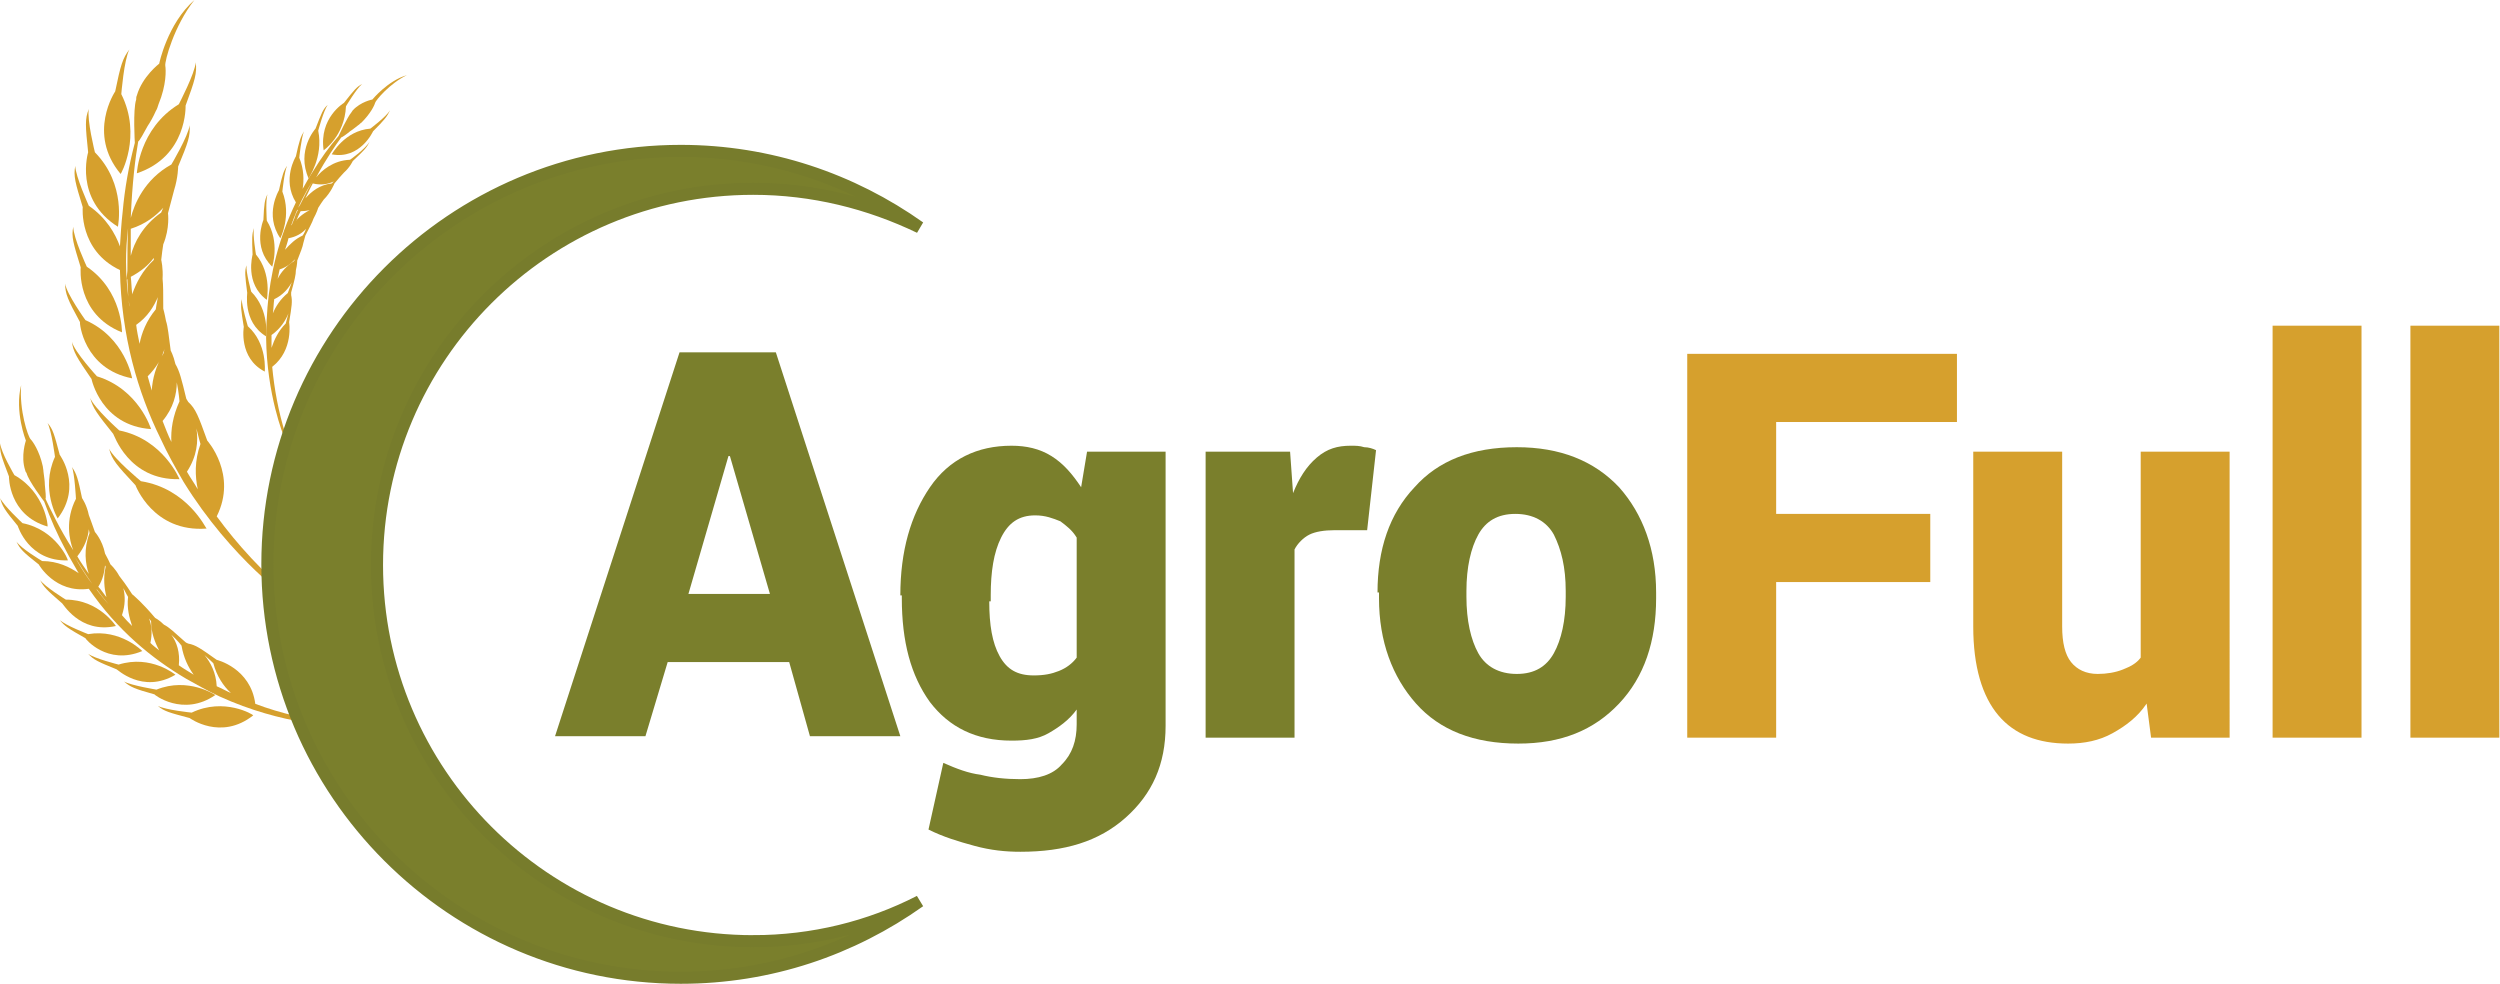 <?xml version="1.0" encoding="UTF-8" standalone="no"?>
<svg
   xmlns:dc="http://purl.org/dc/elements/1.1/"
   xmlns:cc="http://creativecommons.org/ns#"
   xmlns:rdf="http://www.w3.org/1999/02/22-rdf-syntax-ns#"
   xmlns:svg="http://www.w3.org/2000/svg"
   xmlns="http://www.w3.org/2000/svg"
   xmlns:sodipodi="http://sodipodi.sourceforge.net/DTD/sodipodi-0.dtd"
   xmlns:inkscape="http://www.inkscape.org/namespaces/inkscape"
   height="91.877"
   width="233.481"
   version="1.1"
   id="Capa_1"
   x="0px"
   y="0px"
   viewBox="0 0 233.481 91.877"
   xml:space="preserve"
   sodipodi:docname="logo-solo.svg"
   inkscape:version="1.0 (4035a4f, 2020-05-01)"><defs
   id="defs1118" /><sodipodi:namedview
   fit-margin-bottom="0"
   fit-margin-right="0"
   fit-margin-left="0"
   fit-margin-top="0"
   inkscape:document-rotation="0"
   pagecolor="#ffffff"
   bordercolor="#666666"
   borderopacity="1"
   objecttolerance="10"
   gridtolerance="10"
   guidetolerance="10"
   inkscape:pageopacity="0"
   inkscape:pageshadow="2"
   inkscape:window-width="1769"
   inkscape:window-height="914"
   id="namedview1116"
   showgrid="false"
   inkscape:zoom="1.2893391"
   inkscape:cx="-70.791974"
   inkscape:cy="70.849559"
   inkscape:window-x="114"
   inkscape:window-y="25"
   inkscape:window-maximized="0"
   inkscape:current-layer="Capa_1" />
<style
   type="text/css"
   id="style833">
	.st0{fill:#7A7F2C;stroke:#7F882E;stroke-width:2.003;stroke-miterlimit:10;}
	.st1{fill:#D6A02D;}
	.st2{fill:#7A7F2C;stroke:#777C2C;stroke-width:1.017;stroke-miterlimit:10;}
	.st3{fill:#7A7F2C;}
	.st4{fill:#7A7F2C;stroke:#777C2C;stroke-width:1.786;stroke-miterlimit:10;}
	.st5{fill:#FFFFFF;}
</style>






<g
   inkscape:export-ydpi="106.9"
   inkscape:export-xdpi="106.9"
   inkscape:export-filename="/Users/macbook/logo-solo.png"
   id="g1591"
   transform="translate(136.893,-133.429)"><g
     id="g1093-1"
     transform="matrix(0.632,0,0,0.632,-167.656,96.525)"
     inkscape:export-xdpi="1094.1407"
     inkscape:export-ydpi="1094.1407"><g
       id="g1091-7"><g
         id="g1089-1"><g
           id="g1011-8"><g
             id="g977-78"><path
               class="st1"
               d="m 69.5,129.5 c 0,0 -4,-3.3 -4.7,-4.8 0.4,1.6 1.1,2.4 3.9,5.4 0,0 2.6,7 10.5,6.4 -0.1,0 -2.8,-5.9 -9.7,-7 z"
               id="path975-7" /></g><g
             id="g981-74"><path
               class="st1"
               d="m 75.2,129.2 c 0,0 -2.4,-5.9 -8.9,-7.2 0,0 -3.7,-3.3 -4.3,-4.8 0.4,1.5 1,2.3 3.4,5.3 0.1,0 2.2,6.9 9.8,6.7 z"
               id="path979-4" /></g><g
             id="g985-9"><path
               class="st1"
               d="m 71,121.8 c 0,0 -1.8,-5.9 -8,-7.8 0,0 -3.3,-3.6 -3.7,-5.1 0.2,1.5 0.7,2.3 2.9,5.5 0,0 1.4,6.9 8.8,7.4 z"
               id="path983-1" /></g><g
             id="g989-5"><path
               class="st1"
               d="m 68.2,114.3 c 0,0 -1,-6 -6.9,-8.6 0,0 -2.8,-3.9 -3,-5.4 0,1.5 0.4,2.4 2.2,5.7 -0.1,0 0.5,6.9 7.7,8.3 z"
               id="path987-5" /></g><g
             id="g993-5"><path
               class="st1"
               d="m 66.7,107.5 c 0,0 0.1,-6.1 -5.2,-9.7 0,0 -2,-4.3 -2,-5.9 -0.3,1.5 0,2.4 1.1,6 0,0 -0.7,6.9 6.1,9.6 z"
               id="path991-8" /></g><g
             id="g997-2"><path
               class="st1"
               d="m 62.7,80.9 c 0,0 -1.2,-4.8 -0.9,-6.4 -0.6,1.5 -0.5,2.5 -0.1,6.4 0,0 -2.1,6.9 4.4,11 0,-0.1 1.3,-6.2 -3.4,-11 z"
               id="path995-9" /></g><g
             id="g1001-8"><path
               class="st1"
               d="m 66.6,72.3 c 0,0 0.4,-5.1 1.2,-6.6 -1,1.3 -1.3,2.3 -2.1,6.2 0,0 -4.2,6.2 0.8,12.2 0,0.1 3.2,-5.6 0.1,-11.8 z"
               id="path999-2" /></g><g
             id="g1005-0"><path
               class="st1"
               d="m 74,82.7 c -4,2.2 -5.5,5.9 -6,7.9 0.2,-5.1 0.7,-9.1 1.1,-11.3 0.2,-0.1 0.8,-1.2 1.4,-2.3 0.4,-0.6 0.8,-1.3 1.2,-2.2 0.2,-0.3 0.3,-0.7 0.4,-1 0,0 0,0 0,0 v 0 c 1.2,-2.9 1.1,-5.1 1,-5.7 -0.1,-0.7 1.3,-5.9 4.3,-9.7 -4,3.5 -5.2,9.4 -5.2,9.4 0,0 -2.5,1.9 -3.3,4.7 -0.1,0.2 -0.1,0.4 -0.1,0.6 v 0 c -0.5,1.5 -0.2,6.4 -0.2,6.4 0,0 0,0 0,0 -0.9,3.4 -1.5,6.8 -1.8,10.2 -0.2,1.7 -0.3,3.5 -0.4,5.1 -0.7,-1.9 -2,-4.2 -4.6,-6 0,0 -2,-4.4 -2,-5.9 -0.3,1.5 0,2.5 1.1,6.1 0,0 -0.6,6.4 5.5,9.3 0.2,9.7 2.6,18 6,24.9 1,2.2 2.2,4.3 3.4,6.4 7.1,11.5 16,17.7 16.1,17.7 l 0.3,-0.4 c -4.7,-3.9 -8.5,-8.1 -11.5,-12.2 3.1,-6.2 -1.4,-11.2 -1.4,-11.2 -1.3,-3.6 -1.7,-4.7 -2.8,-5.7 -0.2,-0.3 -0.3,-0.5 -0.3,-0.5 -0.7,-2.9 -1,-4.1 -1.6,-5.1 -0.3,-1.3 -0.7,-2 -0.7,-2 -0.3,-2.2 -0.4,-3.5 -0.7,-4.4 -0.2,-1.1 -0.4,-1.8 -0.4,-1.8 0,-2.2 0,-3.5 -0.1,-4.4 0.1,-1.6 -0.2,-2.8 -0.2,-2.8 0.1,-0.9 0.2,-1.7 0.3,-2.3 1,-2.4 0.7,-4.6 0.7,-4.6 0.4,-1.5 0.7,-2.6 0.9,-3.4 C 75,84.6 75,83 75,83 c 1.5,-3.6 1.8,-4.5 1.7,-6.1 -0.2,1.6 -2.7,5.8 -2.7,5.8 z m -6.4,9.4 c -0.1,1.9 -0.1,4 -0.1,6.3 -0.1,0.8 -0.1,1.3 -0.1,1.3 0,0 0.1,0 0.1,-0.1 0,0.7 0.1,1.4 0.1,2.1 0,0.6 0.1,1.2 0.2,1.8 0,0.1 0,0.1 0,0.2 -0.3,-2.3 -0.5,-4.5 -0.5,-6.6 0,-1.6 0.1,-3.3 0.3,-5 z m 3.8,4.7 c -1.7,1.6 -2.6,3.4 -3.2,5.1 0,-0.1 0,-0.1 0,-0.2 -0.1,-0.8 -0.1,-1.6 -0.2,-2.4 1.5,-0.8 2.6,-1.7 3.4,-2.8 0,0.2 0,0.3 0,0.3 z m -3.1,10 c 0,0 0,0 0,0 0,0.1 0,0.2 0.1,0.4 -0.1,-0.2 -0.1,-0.3 -0.1,-0.4 z m 9.4,14.9 c 0.3,1.3 0.6,2.3 0.6,2.3 -0.9,2.5 -0.8,4.8 -0.4,6.7 -0.5,-0.9 -1.1,-1.7 -1.6,-2.6 1.5,-2.3 1.7,-4.5 1.4,-6.4 z m -2.5,-4 c -1,2.2 -1.3,4.2 -1.2,6 -0.5,-1 -0.9,-2.1 -1.3,-3.1 1.6,-1.9 2.1,-4 2.1,-5.7 0.3,1.5 0.4,2.8 0.4,2.8 z m -2.3,-7.2 c -1.2,1.9 -1.7,3.9 -1.8,5.6 -0.2,-0.7 -0.4,-1.4 -0.6,-2.1 1.3,-1.3 2.1,-2.7 2.5,-4.1 -0.1,0.3 -0.1,0.6 -0.1,0.6 z m -1.2,-6.4 c -1.4,1.7 -2.1,3.5 -2.4,5.1 -0.2,-1 -0.4,-1.9 -0.5,-2.8 1.7,-1.2 2.6,-2.7 3.2,-4.1 -0.2,1 -0.3,1.8 -0.3,1.8 z M 68,96.2 c 0,-1.4 0,-2.7 0,-4 2.2,-0.7 3.7,-1.9 4.8,-3.1 -0.2,0.4 -0.3,0.7 -0.3,0.7 -2.7,1.9 -4,4.4 -4.5,6.4 z"
               id="path1003-7" /></g><g
             id="g1009-4"><path
               class="st1"
               d="M 75.1,73.8 C 69.2,77.4 68.9,84 68.9,84 c 7.5,-2.5 7.2,-10 7.2,-10 1.4,-3.8 1.7,-4.8 1.5,-6.4 -0.1,1.6 -2.5,6.2 -2.5,6.2 z"
               id="path1007-8" /></g></g><g
           id="g1049-5"><g
             id="g1015-8"><path
               class="st1"
               d="m 85.3,106.6 c 0,0 -0.9,-3 -0.9,-4 -0.2,1 -0.1,1.6 0.3,4.1 0,0 -0.8,4.6 3.1,6.6 0,-0.1 0.4,-4.1 -2.5,-6.7 z"
               id="path1013-3" /></g><g
             id="g1019-0"><path
               class="st1"
               d="m 88,108.1 c 0,0 0.5,-3.9 -2.2,-6.6 0,0 -0.8,-2.9 -0.7,-3.9 -0.3,0.9 -0.2,1.6 0.1,4 0.1,-0.1 -0.8,4.3 2.8,6.5 z"
               id="path1017-6" /></g><g
             id="g1023-2"><path
               class="st1"
               d="m 88.1,102.7 c 0,0 0.8,-3.8 -1.6,-6.7 0,0 -0.5,-2.9 -0.3,-3.9 -0.3,0.9 -0.3,1.5 -0.2,3.9 0,0.1 -1.2,4.3 2.1,6.7 z"
               id="path1021-2" /></g><g
             id="g1027-5"><path
               class="st1"
               d="m 88.9,97.8 c 0,0 1.2,-3.6 -0.8,-6.8 0,0 -0.2,-3 0.1,-3.9 -0.4,0.8 -0.5,1.4 -0.6,3.8 0,0 -1.7,4 1.3,6.9 z"
               id="path1025-2" /></g><g
             id="g1031-27"><path
               class="st1"
               d="m 90.1,93.6 c 0,0 1.7,-3.3 0.3,-6.9 0,0 0.3,-3 0.7,-3.8 -0.5,0.7 -0.7,1.3 -1.2,3.6 0,0 -2.2,3.6 0.2,7.1 z"
               id="path1029-1" /></g><g
             id="g1035-5"><path
               class="st1"
               d="m 95.7,77.7 c 0,0 0.8,-3 1.4,-3.8 -0.7,0.6 -0.9,1.2 -1.8,3.5 0,0 -2.9,3.2 -1,7.4 -0.1,-0.1 2.2,-3.1 1.4,-7.1 z"
               id="path1033-2" /></g><g
             id="g1039-1"><path
               class="st1"
               d="m 99.8,74.1 c 0,0 1.6,-2.7 2.4,-3.3 -0.8,0.4 -1.2,0.9 -2.7,2.8 0,0 -3.7,2.2 -3,7 0,0 3.1,-2.1 3.3,-6.5 z"
               id="path1037-1" /></g><g
             id="g1043-0"><path
               class="st1"
               d="m 100.4,82 c -2.5,0.1 -4.2,1.6 -5,2.6 1.5,-2.8 2.9,-4.8 3.7,-5.9 0.1,0 0.7,-0.4 1.3,-0.9 0.3,-0.2 0.7,-0.5 1.2,-0.9 0.2,-0.1 0.3,-0.3 0.5,-0.4 0,0 0,0 0,0 v 0 c 1.3,-1.3 1.9,-2.5 2,-2.9 0.1,-0.4 2.2,-2.9 4.7,-4.1 -2.8,0.8 -5.1,3.6 -5.1,3.6 0,0 -1.7,0.3 -2.9,1.6 -0.1,0.1 -0.1,0.2 -0.2,0.3 v 0 c -0.6,0.7 -1.9,3.5 -1.9,3.5 0,0 0,0 0,0 -1.4,1.6 -2.6,3.3 -3.7,5.1 -0.6,0.9 -1.1,1.8 -1.6,2.7 0.2,-1.3 0.2,-2.9 -0.5,-4.6 0,0 0.3,-3 0.7,-3.9 -0.5,0.8 -0.7,1.4 -1.2,3.7 0,0 -2.1,3.4 0,6.8 -2.6,5.4 -3.8,10.7 -4.2,15.5 -0.1,1.5 -0.2,3 -0.2,4.5 0.1,8.5 2.6,14.5 2.6,14.5 l 0.3,-0.1 c -1.1,-3.5 -1.7,-6.9 -2,-10.1 3.2,-2.5 2.5,-6.6 2.5,-6.6 0.4,-2.4 0.5,-3.1 0.3,-4 0,-0.2 0,-0.4 0,-0.4 0.5,-1.8 0.7,-2.6 0.7,-3.3 0.2,-0.8 0.2,-1.4 0.2,-1.4 0.5,-1.3 0.8,-2 0.9,-2.6 0.2,-0.7 0.3,-1.1 0.3,-1.1 0.6,-1.2 1,-1.9 1.2,-2.5 0.5,-0.9 0.7,-1.6 0.7,-1.6 0.3,-0.5 0.6,-0.9 0.8,-1.2 1.1,-1.1 1.6,-2.4 1.6,-2.4 0.6,-0.7 1,-1.2 1.4,-1.6 0.9,-0.8 1.3,-1.7 1.3,-1.7 1.7,-1.6 2.1,-2 2.5,-2.9 -0.6,1.1 -2.9,2.7 -2.9,2.7 z m -5.6,3.3 c -0.6,1 -1.2,2.2 -1.8,3.4 -0.3,0.4 -0.4,0.7 -0.4,0.7 0,0 0,0 0.1,0 -0.2,0.4 -0.4,0.8 -0.5,1.2 -0.1,0.3 -0.3,0.7 -0.4,1 0,0 -0.1,0.1 -0.1,0.1 0.5,-1.4 1,-2.6 1.6,-3.8 0.4,-0.8 0.9,-1.7 1.5,-2.6 z m 0.5,3.8 c -1.2,0.4 -2.2,1.1 -2.9,1.9 0,0 0,-0.1 0.1,-0.1 0.2,-0.5 0.4,-0.9 0.6,-1.3 0.9,0 1.7,-0.2 2.4,-0.5 -0.2,-0.1 -0.2,0 -0.2,0 z M 91,93.6 c 0,0 0,0 0,0 0,0.1 0,0.1 -0.1,0.2 0.1,0 0.1,-0.1 0.1,-0.2 z m 0.3,11.1 c -0.2,0.8 -0.4,1.5 -0.4,1.5 -1.1,1.1 -1.7,2.4 -2.1,3.6 0,-0.6 0,-1.3 0,-1.9 1.4,-1 2.1,-2.2 2.5,-3.2 z m -0.1,-3 c -1.1,0.9 -1.8,2 -2.2,3 0.1,-0.7 0.1,-1.4 0.2,-2.1 1.3,-0.6 2.1,-1.6 2.6,-2.5 -0.3,0.8 -0.6,1.6 -0.6,1.6 z M 92.1,97 c -1.1,0.7 -1.9,1.6 -2.4,2.6 0.1,-0.5 0.2,-0.9 0.3,-1.4 1,-0.3 1.7,-0.9 2.3,-1.5 -0.1,0.2 -0.2,0.3 -0.2,0.3 z m 1.3,-3.8 c -1.1,0.5 -1.9,1.3 -2.6,2.1 0.2,-0.6 0.4,-1.2 0.5,-1.7 1.1,-0.2 2,-0.7 2.6,-1.4 -0.2,0.6 -0.5,1 -0.5,1 z m 0.4,-5.5 c 0.4,-0.8 0.7,-1.5 1.1,-2.2 1.2,0.3 2.3,0.1 3.1,-0.3 -0.2,0.2 -0.3,0.3 -0.3,0.3 -1.8,0.2 -3,1.2 -3.9,2.2 z"
               id="path1041-1" /></g><g
             id="g1047-8"><path
               class="st1"
               d="m 103.4,77.4 c -3.8,0.3 -5.7,3.8 -5.7,3.8 4.2,0.8 6.1,-3.4 6.1,-3.4 1.7,-1.7 2.1,-2.2 2.5,-3.1 -0.5,0.9 -2.9,2.7 -2.9,2.7 z"
               id="path1045-7" /></g></g><g
           id="g1087-6"><g
             id="g1053-0"><path
               class="st1"
               d="m 77,163.7 c 0,0 -3.9,-0.4 -5,-1 0.9,0.8 1.7,1 4.7,1.8 0,0 4.6,3.4 9.4,-0.4 0,-0.1 -4.3,-2.7 -9.1,-0.4 z"
               id="path1051-0" /></g><g
             id="g1057-9"><path
               class="st1"
               d="m 80.5,161.1 c 0,0 -4,-2.7 -8.7,-0.8 0,0 -3.7,-0.6 -4.8,-1.2 0.9,0.8 1.6,1.1 4.5,1.9 -0.1,0 4.2,3.4 9,0.1 z"
               id="path1055-5" /></g><g
             id="g1061-6"><path
               class="st1"
               d="m 74.6,158.1 c 0,0 -3.6,-3 -8.4,-1.5 0,0 -3.6,-0.9 -4.5,-1.6 0.8,0.9 1.5,1.2 4.2,2.3 0,-0.1 3.8,3.7 8.7,0.8 z"
               id="path1059-2" /></g><g
             id="g1065-8"><path
               class="st1"
               d="m 69.7,154.6 c 0,0 -3.2,-3.3 -8,-2.5 0,0 -3.4,-1.3 -4.2,-2.1 0.7,0.9 1.3,1.3 3.8,2.7 -0.1,0 3.2,4.1 8.4,1.9 z"
               id="path1063-5" /></g><g
             id="g1069-9"><path
               class="st1"
               d="m 65.8,150.9 c 0,0 -2.5,-3.9 -7.4,-3.9 0,0 -3.1,-1.9 -3.8,-2.9 0.5,1 1,1.5 3.2,3.4 0.1,-0.1 2.6,4.6 8,3.4 z"
               id="path1067-4" /></g><g
             id="g1073-3"><path
               class="st1"
               d="m 52,135.7 c 0,0 -2.8,-2.6 -3.3,-3.7 0.3,1.2 0.7,1.8 2.6,4.1 0,0 1.6,5.3 7.4,5.1 0.1,0 -1.7,-4.5 -6.7,-5.5 z"
               id="path1071-9" /></g><g
             id="g1077-0"><path
               class="st1"
               d="m 50.8,128.6 c 0,0 -2,-3.4 -2.1,-4.7 -0.1,1.2 0.2,2 1.3,4.9 0,0 -0.1,5.7 5.7,7.4 0.1,0 -0.3,-5 -4.9,-7.6 z"
               id="path1075-5" /></g><g
             id="g1081-6"><path
               class="st1"
               d="m 59.9,132.1 c -1.6,3.1 -1,6.1 -0.4,7.6 -2.1,-3.3 -3.4,-6.1 -4.1,-7.6 0.1,-0.1 0,-1.1 -0.1,-2.1 0,-0.5 -0.1,-1.1 -0.2,-1.9 0,-0.3 -0.1,-0.6 -0.1,-0.8 0,0 0,0 0,0 v 0 c -0.5,-2.3 -1.5,-3.7 -1.8,-4 -0.4,-0.4 -1.7,-4.3 -1.4,-8 -1,3.9 0.7,8.2 0.7,8.2 0,0 -0.8,2.3 -0.1,4.4 0,0.1 0.1,0.3 0.2,0.4 v 0 c 0.3,1.2 2.6,4.2 2.6,4.2 0,0 0,0 0,0 0.9,2.5 2,5 3.2,7.2 0.6,1.2 1.3,2.3 1.9,3.4 -1.3,-0.9 -3.1,-1.8 -5.4,-1.8 0,0 -3.2,-1.9 -3.8,-2.9 0.5,1.1 1,1.6 3.3,3.4 0,0 2.4,4.3 7.4,3.6 4.2,6.1 9.3,10.3 14.4,13.3 1.6,0.9 3.2,1.8 4.9,2.6 9.4,4.3 17.7,4.4 17.8,4.4 v -0.4 c -4.6,-0.5 -8.8,-1.5 -12.5,-2.9 -0.7,-5.3 -5.7,-6.5 -5.7,-6.5 -2.4,-1.7 -3.1,-2.2 -4.2,-2.4 -0.3,-0.1 -0.4,-0.2 -0.4,-0.2 -1.7,-1.5 -2.4,-2.2 -3.2,-2.6 -0.7,-0.7 -1.3,-1 -1.3,-1 -1.1,-1.3 -1.8,-2 -2.3,-2.5 -0.6,-0.6 -1.1,-1 -1.1,-1 -0.9,-1.4 -1.5,-2.2 -1.9,-2.7 -0.6,-1.1 -1.3,-1.7 -1.3,-1.7 -0.3,-0.7 -0.6,-1.2 -0.8,-1.6 -0.4,-2 -1.5,-3.2 -1.5,-3.2 -0.4,-1.2 -0.7,-1.9 -0.9,-2.5 -0.3,-1.5 -1,-2.5 -1,-2.5 -0.6,-2.9 -0.8,-3.6 -1.5,-4.6 0.4,0.9 0.6,4.7 0.6,4.7 z m -0.1,8.7 c 0.8,1.3 1.6,2.6 2.6,4 0.3,0.5 0.5,0.8 0.5,0.8 0,0 0,-0.1 0.1,-0.1 0.3,0.4 0.7,0.9 1,1.3 0.3,0.4 0.6,0.7 0.9,1.1 0,0.1 0,0.1 0.1,0.1 -1.2,-1.3 -2.2,-2.7 -3.2,-4 -0.7,-1 -1.4,-2.1 -2,-3.2 z m 4.5,1.3 c -0.4,1.7 -0.2,3.3 0.1,4.5 0,0 -0.1,-0.1 -0.1,-0.1 -0.4,-0.5 -0.7,-1 -1.1,-1.4 0.7,-1.1 0.9,-2.2 1,-3.2 0,0.2 0.1,0.2 0.1,0.2 z m 2.2,7.7 c 0,0 0,0 0,0 0.1,0.1 0.1,0.1 0.2,0.2 -0.1,-0.1 -0.1,-0.2 -0.2,-0.2 z m 12.4,5.4 c 0.8,0.7 1.3,1.2 1.3,1.2 0.5,1.9 1.5,3.4 2.6,4.4 -0.7,-0.3 -1.4,-0.7 -2.1,-1 -0.1,-2 -0.9,-3.5 -1.8,-4.6 z m -3.4,-1.4 c 0.3,1.8 1,3.2 1.8,4.3 -0.8,-0.5 -1.5,-0.9 -2.2,-1.4 0.2,-1.9 -0.3,-3.4 -1.1,-4.5 0.9,0.8 1.5,1.6 1.5,1.6 z M 71,150.2 c 0,1.7 0.6,3.2 1.2,4.3 -0.5,-0.4 -0.9,-0.7 -1.3,-1.1 0.3,-1.4 0.2,-2.6 -0.2,-3.6 0.2,0.2 0.3,0.4 0.3,0.4 z m -3.4,-3.6 c -0.2,1.7 0.2,3.1 0.6,4.3 -0.5,-0.5 -1,-1 -1.5,-1.6 0.5,-1.5 0.5,-2.8 0.2,-4 0.4,0.8 0.7,1.3 0.7,1.3 z m -5.8,-3.4 c -0.6,-0.9 -1.2,-1.7 -1.7,-2.6 1.1,-1.4 1.6,-2.8 1.7,-4 0.1,0.4 0.1,0.6 0.1,0.6 -0.9,2.4 -0.6,4.5 -0.1,6 z"
               id="path1079-3" /></g><g
             id="g1085-6"><path
               class="st1"
               d="m 56.8,125.9 c -2.2,4.8 0.4,9.1 0.4,9.1 3.7,-4.8 0.3,-9.4 0.3,-9.4 -0.8,-3 -1,-3.8 -1.8,-4.7 0.6,1.1 1.1,5 1.1,5 z"
               id="path1083-30" /></g></g></g></g></g><path
     style="fill:#7a7f2c;stroke:#777c2c;stroke-width:1.128;stroke-miterlimit:10"
     class="st4"
     d="m -66.549,221.33 c -19.4,0 -35.135,-15.735 -35.135,-35.135 0,-19.4 15.735,-35.135 35.135,-35.135 5.561,0 10.806,1.327 15.545,3.602 -6.319,-4.487 -14.029,-7.141 -22.307,-7.141 -21.296,0 -38.611,17.315 -38.611,38.61 0,21.296 17.315,38.611 38.611,38.611 8.341,0 15.988,-2.654 22.307,-7.141 -4.676,2.401 -9.984,3.728 -15.545,3.728 z"
     id="path1095-84"
     inkscape:export-xdpi="1094.1407"
     inkscape:export-ydpi="1094.1407" /><g
     id="g1113-0"
     transform="matrix(1.384,0,0,1.384,-251.689,-5.279)"
     inkscape:export-xdpi="1094.1407"
     inkscape:export-ydpi="1094.1407"><path
       class="st3"
       d="M 136.2,144.9 H 128 l -1.5,5 h -6.1 l 8.4,-25.9 h 6.5 l 8.4,25.9 h -6.1 z m -6.8,-4.6 h 5.5 l -2.7,-9.3 h -0.1 z"
       id="path1097-0" /><path
       class="st3"
       d="m 143.7,140.4 c 0,-3 0.7,-5.4 2,-7.3 1.3,-1.9 3.2,-2.8 5.5,-2.8 1,0 1.9,0.2 2.7,0.7 0.8,0.5 1.4,1.2 2,2.1 l 0.4,-2.4 h 5.3 v 18.5 c 0,2.6 -0.9,4.6 -2.7,6.2 -1.8,1.6 -4.1,2.3 -7.1,2.3 -1,0 -2,-0.1 -3.1,-0.4 -1.1,-0.3 -2.1,-0.6 -3.1,-1.1 l 1,-4.5 c 0.9,0.4 1.7,0.7 2.5,0.8 0.8,0.2 1.7,0.3 2.7,0.3 1.2,0 2.2,-0.3 2.8,-1 0.7,-0.7 1,-1.6 1,-2.7 v -1 c -0.5,0.7 -1.2,1.2 -1.9,1.6 -0.7,0.4 -1.5,0.5 -2.5,0.5 -2.4,0 -4.2,-0.9 -5.5,-2.6 -1.3,-1.8 -1.9,-4.1 -1.9,-7 v -0.2 z m 6,0.4 c 0,1.6 0.2,2.8 0.7,3.7 0.5,0.9 1.2,1.3 2.3,1.3 0.7,0 1.2,-0.1 1.7,-0.3 0.5,-0.2 0.9,-0.5 1.2,-0.9 v -8.1 c -0.3,-0.5 -0.7,-0.8 -1.1,-1.1 -0.5,-0.2 -1,-0.4 -1.7,-0.4 -1.1,0 -1.8,0.5 -2.3,1.5 -0.5,1 -0.7,2.3 -0.7,3.9 v 0.4 z"
       id="path1099-9" /><path
       class="st3"
       d="M 175.2,136 H 173 c -0.7,0 -1.3,0.1 -1.7,0.3 -0.4,0.2 -0.8,0.6 -1,1 V 150 h -6 v -19.3 h 5.7 l 0.2,2.8 c 0.4,-1 0.9,-1.8 1.6,-2.4 0.7,-0.6 1.4,-0.8 2.3,-0.8 0.3,0 0.6,0 0.9,0.1 0.3,0 0.6,0.1 0.8,0.2 z"
       id="path1101-3" /><path
       class="st3"
       d="m 175.9,140.2 c 0,-2.9 0.8,-5.3 2.5,-7.1 1.6,-1.8 3.9,-2.7 6.9,-2.7 2.9,0 5.2,0.9 6.9,2.7 1.6,1.8 2.5,4.2 2.5,7.1 v 0.4 c 0,2.9 -0.8,5.3 -2.5,7.1 -1.7,1.8 -3.9,2.7 -6.8,2.7 -3,0 -5.3,-0.9 -6.9,-2.7 -1.6,-1.8 -2.5,-4.2 -2.5,-7.1 v -0.4 z m 6,0.3 c 0,1.6 0.3,2.9 0.8,3.8 0.5,0.9 1.4,1.4 2.6,1.4 1.2,0 2,-0.5 2.5,-1.4 0.5,-0.9 0.8,-2.2 0.8,-3.8 v -0.4 c 0,-1.6 -0.3,-2.8 -0.8,-3.8 -0.5,-0.9 -1.4,-1.4 -2.6,-1.4 -1.2,0 -2,0.5 -2.5,1.4 -0.5,0.9 -0.8,2.2 -0.8,3.8 z"
       id="path1103-7" /><path
       class="st1"
       d="M 213.2,139.5 H 202.8 V 150 h -6 V 124.1 H 215 v 4.6 h -12.2 v 6.2 h 10.4 z"
       id="path1105-5" /><path
       class="st1"
       d="m 227.8,147.7 c -0.6,0.9 -1.4,1.5 -2.3,2 -0.9,0.5 -1.9,0.7 -3,0.7 -2,0 -3.6,-0.6 -4.7,-1.9 -1.1,-1.3 -1.7,-3.3 -1.7,-6 v -11.8 h 6 v 11.8 c 0,1.1 0.2,1.9 0.6,2.4 0.4,0.5 1,0.8 1.8,0.8 0.6,0 1.2,-0.1 1.7,-0.3 0.5,-0.2 0.9,-0.4 1.2,-0.8 v -13.9 h 6 V 150 h -5.3 z"
       id="path1107-7" /><path
       class="st1"
       d="m 242.3,150 h -6 v -27.8 h 6 z"
       id="path1109-2" /><path
       class="st1"
       d="m 251.6,150 h -6 v -27.8 h 6 z"
       id="path1111-9" /></g></g></svg>
